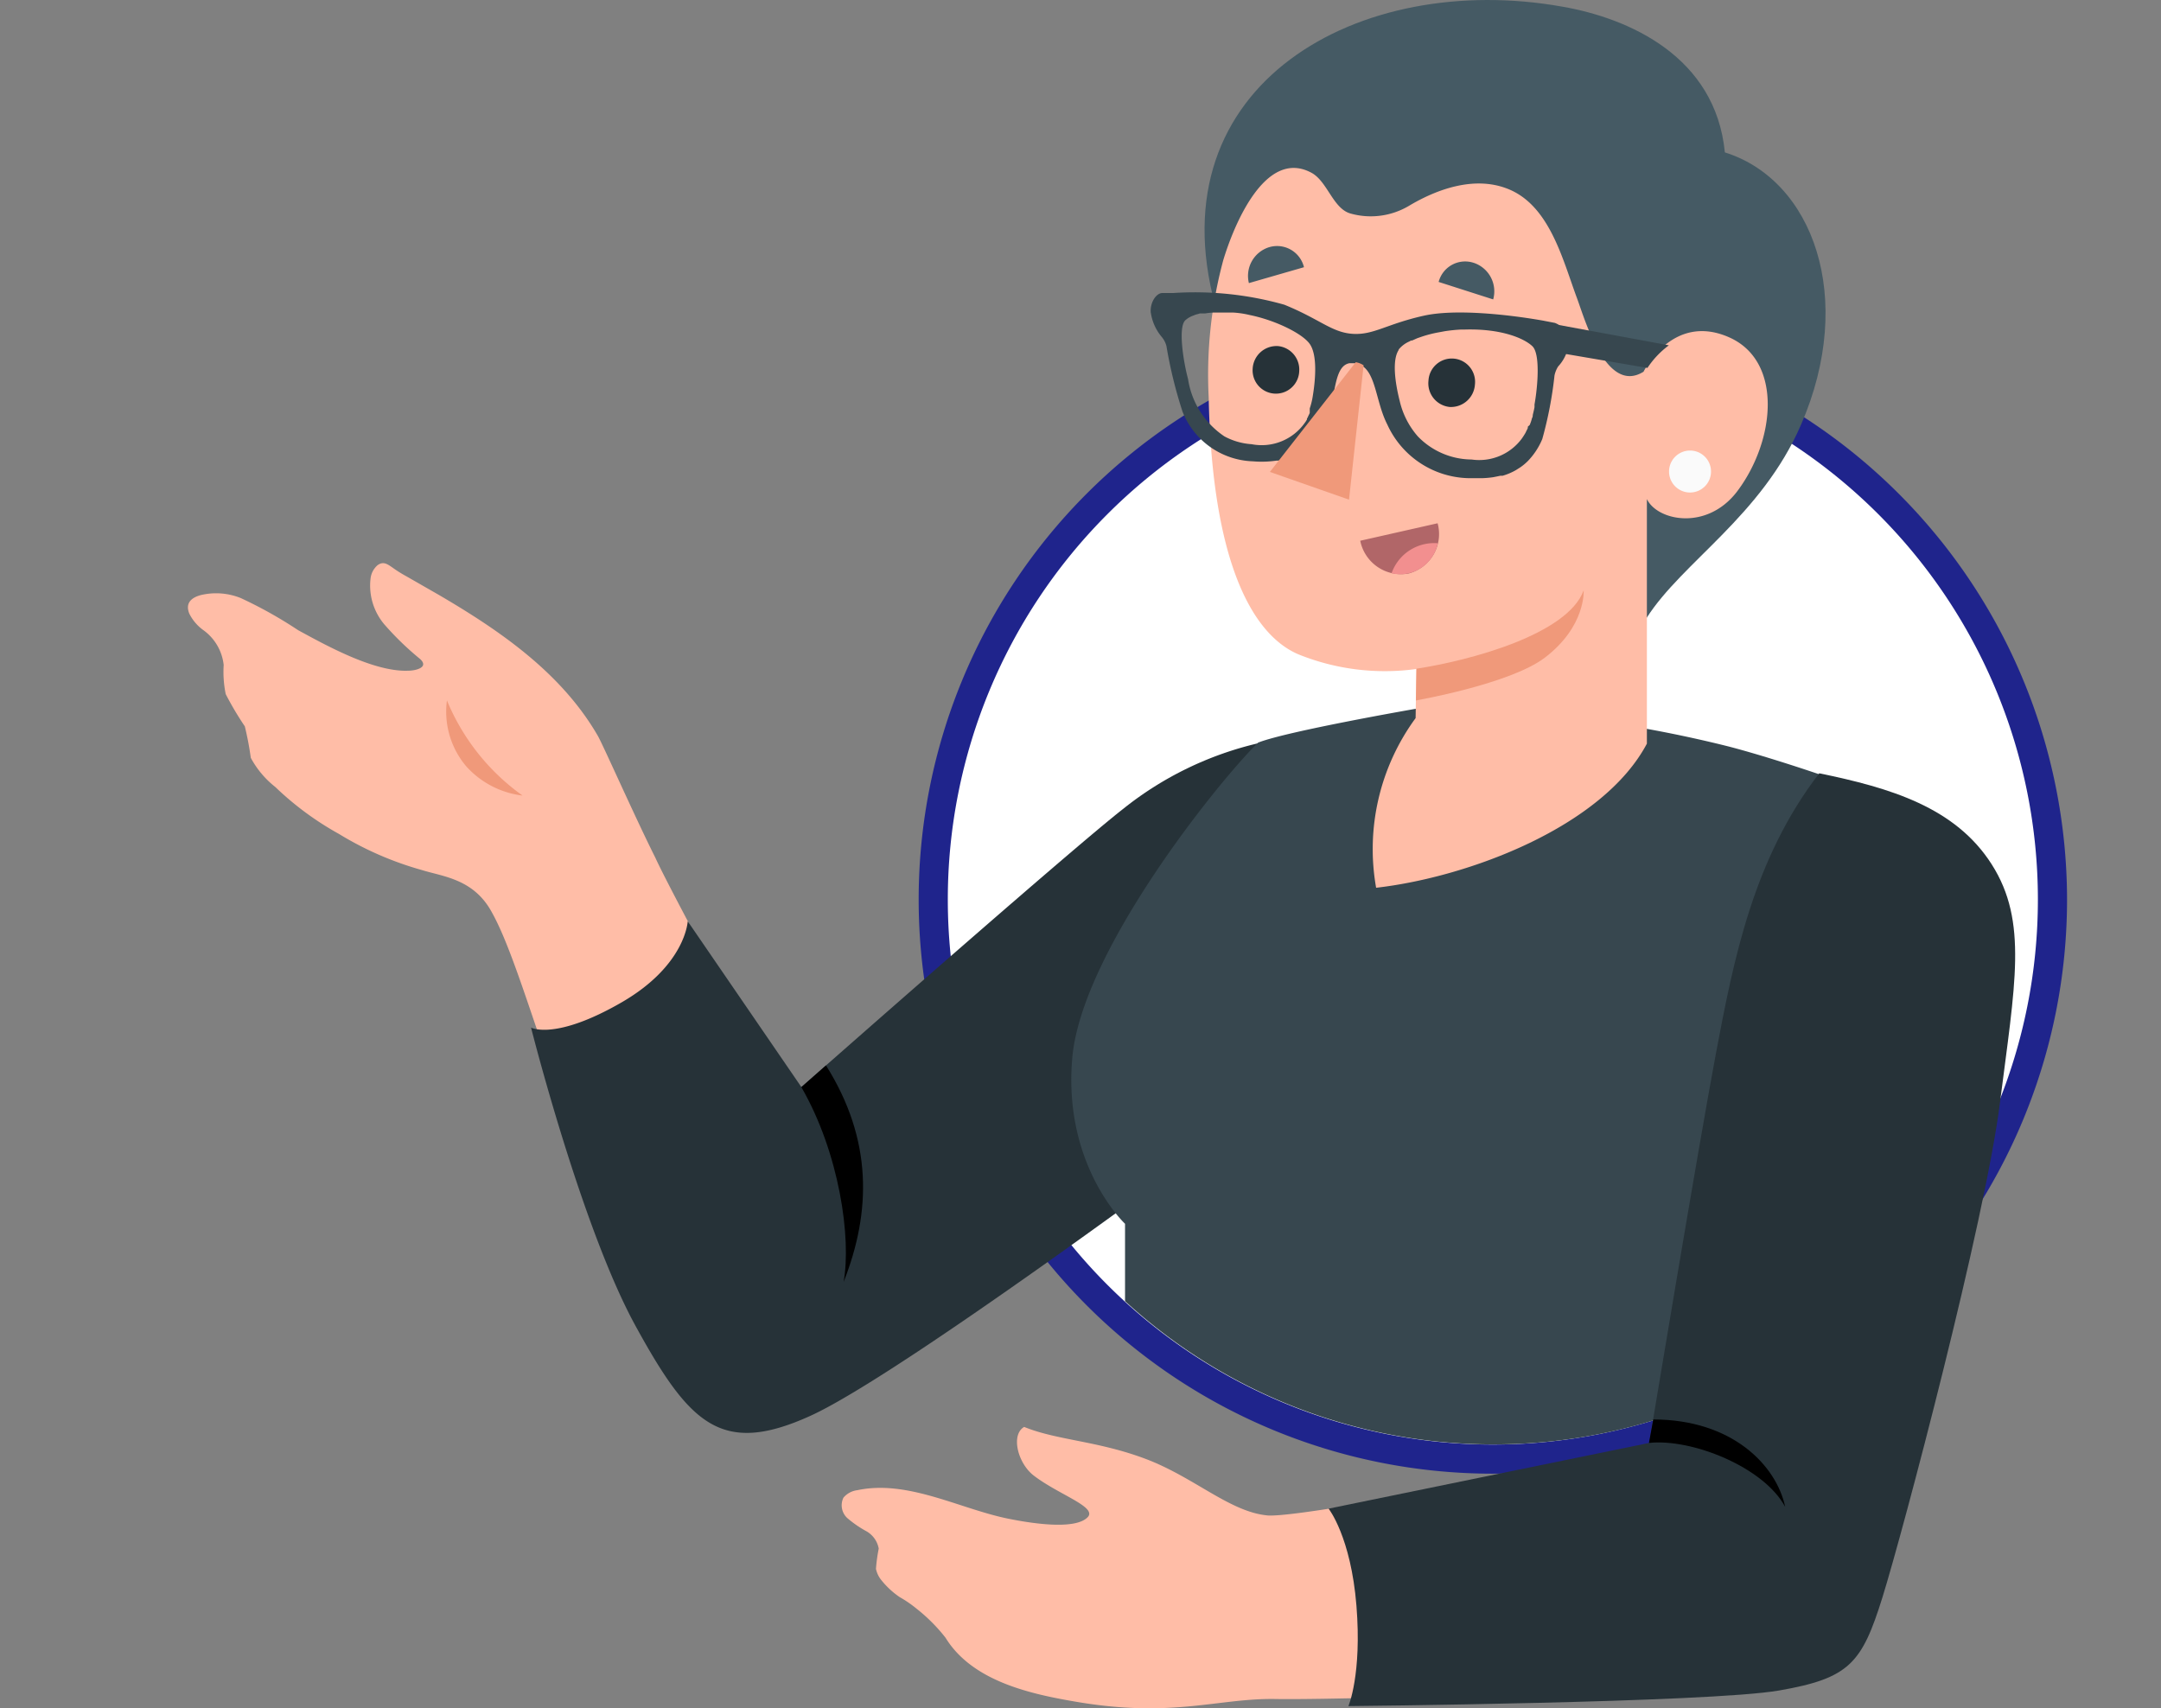 <svg xmlns="http://www.w3.org/2000/svg" width="253" height="200" viewBox="0 0 253 200">
  <rect x="0" y="0" width="253" height="200" fill="#808080" stroke="none"/>
  <g id="p-img" transform="translate(-980 -1978)">
    <rect id="bg" width="253" height="200" transform="translate(980 1978)" fill="none"/>
    <g id="uuid-230a1a3d-cbeb-4bc3-ab68-de73f546343a" transform="translate(1002 1978)">
      <g id="uuid-220b0b21-fa41-4576-ae34-03e438a180eb" transform="translate(0 0)">
        <g id="uuid-637c793f-d01b-4369-87cc-3a93a8e9dd9b">
          <path id="パス_9110" data-name="パス 9110" d="M116.752,154.441a65.517,65.517,0,1,1,65.517-65.517h0A65.584,65.584,0,0,1,116.752,154.441Z" transform="translate(36.024 16.39)" fill="#fff"/>
          <path id="パス_9111" data-name="パス 9111" d="M117.458,25.819A63.811,63.811,0,1,1,53.647,89.63h0a63.812,63.812,0,0,1,63.811-63.811m0-3.412A67.223,67.223,0,1,0,184.682,89.63h0A67.291,67.291,0,0,0,117.458,22.407Z" transform="translate(35.318 15.684)" fill="#1f248c"/>
          <g id="uuid-deb7d441-e33a-4547-bb6d-18dabd6f0a42">
            <path id="パス_9112" data-name="パス 9112" d="M1.527,42.431A7.708,7.708,0,0,1,6.2,42.79a50.594,50.594,0,0,1,6.705,3.754c3.412,1.86,8.94,4.914,12.9,4.743.8,0,2.474-.358,1.382-1.365a34.67,34.67,0,0,1-4.18-4.044,7.044,7.044,0,0,1-1.621-5.409,2.424,2.424,0,0,1,.8-1.519c.665-.495,1.126-.171,1.706.222A15.25,15.25,0,0,0,25.6,40.248L29.32,42.38C36.538,46.595,43.738,51.542,48,58.93c.614,1.075,4.351,9.52,6.739,14.281,1.962,4.351,16.789,31.564,16.789,31.564L97.96,79.012c5.92-5.92,11.841-11.414,17.062-13.428a72.84,72.84,0,0,0,9.179-4.76l-9.828,46.647s-27.93,21.02-31.906,23.886c-5.92,4.283-17.744,11.21-23.613,3.958C50.9,125.488,47.03,111.327,43.311,100.51s-5.7-17.386-7.831-21.122-5.63-3.992-8.087-4.76A38.376,38.376,0,0,1,17.684,70.4,35.653,35.653,0,0,1,10.228,64.9a10.9,10.9,0,0,1-2.866-3.412,35.968,35.968,0,0,0-.7-3.685,37.069,37.069,0,0,1-2.235-3.771,12.943,12.943,0,0,1-.239-3.412,5.8,5.8,0,0,0-2.423-4.112,5.323,5.323,0,0,1-1.6-1.894c-.529-1.3.324-1.911,1.365-2.184Z" transform="translate(0 27.237)" fill="#ffbda7"/>
            <path id="パス_9113" data-name="パス 9113" d="M108.747,51.057a39.756,39.756,0,0,0-15.833,7.678c-6.347,4.948-37.689,32.588-37.689,32.588L41.916,71.906s-.222,5.119-7.661,9.452c-7.848,4.555-10.681,3-10.681,3s5.9,23.375,12.233,34.925,10.066,15.253,20.474,10.527,46.186-31.36,46.186-31.36Z" transform="translate(16.599 35.953)" fill="#263238"/>
            <path id="パス_9114" data-name="パス 9114" d="M17.811,48.1a25.728,25.728,0,0,0,8.855,11.141,10.575,10.575,0,0,1-6.586-3.412A9.909,9.909,0,0,1,17.811,48.1Z" transform="translate(12.515 33.904)" fill="#f0997a"/>
            <path id="パス_9115" data-name="パス 9115" d="M42.125,75.709c4.47,7.746,5.869,17.71,4.948,22.812,3.242-8.207,3.412-16.652-2.064-25.354l-2.883,2.542Z" transform="translate(29.693 51.569)"/>
            <path id="パス_9116" data-name="パス 9116" d="M156.812,88.936c-1.3,7.831-4.163,20.713-6.074,31.308A63.828,63.828,0,0,1,67,118.061V109s-7.285-6.825-6.176-19.433,17.437-32.724,21.754-36.9c3.412-1.348,18.529-3.975,18.529-3.975a147.607,147.607,0,0,1,36.529,4.419c4.607,1.194,10.629,3.259,10.629,3.259,1.928,5,10.766,19.007,8.548,32.571Z" transform="translate(42.714 34.279)" fill="#37474f"/>
            <g id="uuid-3f8825b4-2179-4553-b1a1-a13282848d9b" transform="translate(112.723)">
              <g id="uuid-7b414dfb-1916-41ce-b18f-2867050f2b9f" transform="translate(6.302)">
                <path id="パス_9117" data-name="パス 9117" d="M71.1,35.773C64.072,9.856,87.959-3.469,111.743.78c7.831,1.365,17.932,5.852,19.024,17.062,10.339,3.242,15.356,17.062,8.923,31.871C135.049,60.427,125.8,65.768,121.6,72.354L71.1,35.773Z" transform="translate(-69.853 0)" fill="#455a64"/>
                <path id="パス_9118" data-name="パス 9118" d="M131.056,31.336c-6.637-2.9-9.981,4.044-9.981,4.044-4.334,2.7-6.825-5.972-7.763-8.531-1.706-4.555-3.225-11.056-8.275-12.933-3.754-1.416-8,0-11.431,2.047a8.751,8.751,0,0,1-6.825.9c-2.064-.563-2.713-3.771-4.59-4.777C76.8,9.19,73.114,18.2,71.868,22.328a51.616,51.616,0,0,0-1.706,16.021c.392,19.314,5.119,27.845,10.527,30.131a26.99,26.99,0,0,0,13.786,1.706l-.085,5.75A25.932,25.932,0,0,0,89.766,95.8c10.766-1.228,26.531-7.115,31.7-16.874V50.292c1.211,2.525,6.944,3.737,10.493-.8,4.573-5.972,5.477-15.373-.9-18.154Z" transform="translate(-69.681 8.139)" fill="#ffbda7"/>
                <path id="パス_9119" data-name="パス 9119" d="M80.535,37.954l9.06-2.047a4.777,4.777,0,0,1-3.348,5.869l-.065.017a4.878,4.878,0,0,1-5.647-3.839Z" transform="translate(-62.31 25.356)" fill="#b16668"/>
                <path id="パス_9120" data-name="パス 9120" d="M82.685,40.8a4.383,4.383,0,0,0,2,0,4.539,4.539,0,0,0,3.412-3.515A5.288,5.288,0,0,0,82.685,40.8Z" transform="translate(-60.792 26.317)" fill="#f28f8f"/>
                <path id="パス_9121" data-name="パス 9121" d="M84.423,49.679c6.262-.955,17.676-4.01,19.57-9.162,0,0,.29,4.18-4.538,7.865-4.044,3.088-15.1,5.016-15.1,5.016Z" transform="translate(-59.612 28.612)" fill="#f0997a"/>
              </g>
              <path id="パス_9122" data-name="パス 9122" d="M72.938,21.223l6.449-1.86a3.241,3.241,0,0,0-3.912-2.389c-.044.01-.087.022-.131.034A3.515,3.515,0,0,0,72.938,21.223Z" transform="translate(-61.446 11.922)" fill="#455a64"/>
              <path id="パス_9123" data-name="パス 9123" d="M92.3,22.387,85.915,20.34a3.206,3.206,0,0,1,3.914-2.293c.067.017.133.038.2.058A3.514,3.514,0,0,1,92.3,22.387Z" transform="translate(-52.208 12.669)" fill="#455a64"/>
              <path id="パス_9124" data-name="パス 9124" d="M73.161,26.359a2.73,2.73,0,0,0,5.432.546c.005-.044.009-.09.01-.135a2.766,2.766,0,0,0-2.482-3.02h-.009a2.8,2.8,0,0,0-2.952,2.61Z" transform="translate(-61.225 16.768)" fill="#263238"/>
              <path id="パス_9125" data-name="パス 9125" d="M85.22,27.22a2.781,2.781,0,0,0,2.491,3.037,2.814,2.814,0,0,0,2.952-2.628,2.73,2.73,0,1,0-5.432-.546c-.005.044-.009.09-.01.135Z" transform="translate(-52.708 17.391)" fill="#263238"/>
              <path id="パス_9126" data-name="パス 9126" d="M66.169,22.446a5.686,5.686,0,0,0,1.3,2.866,2.726,2.726,0,0,1,.529,1.041,52.766,52.766,0,0,0,1.877,7.661,9.18,9.18,0,0,0,8.258,5.835,11.986,11.986,0,0,0,2.764-.085h.2A7.634,7.634,0,0,0,83.35,39h.136l.188-.119.239-.154.222-.154.239-.188.239-.2a4.838,4.838,0,0,0,.427-.409,10.031,10.031,0,0,0,1.706-2.781c1.126-2.593.768-6.313,2.7-6.637h.478c2.645.188,2.406,4.2,3.924,7.166a10.715,10.715,0,0,0,9.708,6.3h1.331a11.356,11.356,0,0,0,1.382-.119l.427-.085.409-.085h.256a7.067,7.067,0,0,0,1.536-.648l.512-.324a6.2,6.2,0,0,0,.887-.734A8.226,8.226,0,0,0,112,37.238,45.778,45.778,0,0,0,113.43,29.8a3.172,3.172,0,0,1,.427-1.058A4.791,4.791,0,0,0,115.1,26.1a2.54,2.54,0,0,0-1.621-2.457l-1.416-.273c-4.5-.785-10.391-1.348-13.888-.58-4.4.973-5.9,2.286-8.36,2.133s-3.822-1.706-8.019-3.412a38.469,38.469,0,0,0-13.035-1.365h-1.3c-.665.051-1.4,1.092-1.3,2.3Zm29,4.334a3.309,3.309,0,0,1,1.246-.955l.222-.119h.119l.614-.273.58-.2a14.2,14.2,0,0,1,1.877-.478l.734-.136a18.6,18.6,0,0,1,1.945-.2h.444c4.248-.119,6.91,1.024,7.883,1.945s.614,4.846.256,6.825v.307c0,.051-.1.512-.171.785s0,.324-.119.495h0a5.125,5.125,0,0,1-.273.819h0l-.222.2v.154l-.085.188s-.085.154-.119.239a1.839,1.839,0,0,1-.136.256l-.171.273-.171.256a6.2,6.2,0,0,1-5.9,2.474,8.82,8.82,0,0,1-6.3-2.713h0a9.561,9.561,0,0,1-2.116-4.146c-.563-2.218-.9-4.828-.1-5.989h-.034Zm-25-3.412a2.828,2.828,0,0,1,1.024-.6h0a1.829,1.829,0,0,1,.461-.154l.273-.085h.631a7.768,7.768,0,0,1,.973-.1h2.252a10.922,10.922,0,0,1,1.962.29c3.02.614,6.21,2.184,7.047,3.412s.7,3.856.341,6.057a8.368,8.368,0,0,1-.358,1.467.258.258,0,0,1,0,.1v.427a3.445,3.445,0,0,1-.171.358,1.294,1.294,0,0,1-.154.307v.1l-.119.2a.987.987,0,0,1-.119.171h0a6.176,6.176,0,0,1-6.245,2.525,7.731,7.731,0,0,1-3.191-.921,9.86,9.86,0,0,1-4.248-6.705c-.563-2.1-1.177-6.074-.324-6.876l-.034.017Z" transform="translate(-66.159 14.163)" fill="#37474f"/>
              <path id="パス_9127" data-name="パス 9127" d="M94.035,22.277l13.1,2.423a10.416,10.416,0,0,0-2.508,2.645l-10.6-1.809Z" transform="translate(-46.474 15.731)" fill="#37474f"/>
              <path id="パス_9128" data-name="パス 9128" d="M85.306,25.215,83.6,40.946,74.335,37.7,84.384,24.857a2.253,2.253,0,0,1,.921.358Z" transform="translate(-60.386 17.553)" fill="#f0997a"/>
              <path id="パス_9129" data-name="パス 9129" d="M101.725,33.374a2.457,2.457,0,1,0,2.457-2.457A2.458,2.458,0,0,0,101.725,33.374Z" transform="translate(-41.044 21.832)" fill="#fafafa"/>
            </g>
            <path id="パス_9130" data-name="パス 9130" d="M94.726,139.665c-4.368-.444-8.531-4.47-14.161-6.6s-10.408-2.184-14.247-3.754c-1.587.9-.768,4.248,1.126,5.7,2.918,2.235,7.4,3.651,6.33,4.846-1.57,1.706-7.61.546-9.452.171-5.647-1.177-11.653-4.555-17.539-3.31a2.537,2.537,0,0,0-1.621.87,2.03,2.03,0,0,0,.461,2.406,12.881,12.881,0,0,0,2.167,1.5,2.933,2.933,0,0,1,1.5,2.064,18.848,18.848,0,0,0-.324,2.372,3.11,3.11,0,0,0,.682,1.382,9.8,9.8,0,0,0,2.1,1.928,13.473,13.473,0,0,1,1.945,1.331,20.055,20.055,0,0,1,3.412,3.412c3.088,5.033,9.725,6.552,15.1,7.473,11.5,2,16.789-.41,23.562-.29s35.676-.751,50.5-1.809c15.543-1.109,17.42-4.01,21.8-18.768A425.632,425.632,0,0,0,179.711,87.7c2.457-18.614,0-28.22-18.427-34.038-5.119,3.515-11.568,16.277-14.69,40.948l-6.637,37.212s-40.863,8.292-45.231,7.848Z" transform="translate(31.588 37.752)" fill="#ffbda7"/>
            <path id="パス_9131" data-name="パス 9131" d="M135.812,53.147C144.1,54.853,151.731,57.105,156,63.811s2.713,14.059.955,27.964-11.346,50.145-13.752,57.856-3.856,9.469-12.1,10.9-50.418,1.826-50.418,1.826,1.587-3.685.938-11.756-3.259-11.363-3.259-11.363l37.536-7.695s5.767-34.789,7.831-45.708,4.368-22.692,12.08-32.69Z" transform="translate(55.183 37.391)" fill="#263238"/>
            <path id="パス_9132" data-name="パス 9132" d="M100.345,100.234c5.016-.546,13.462,2.832,15.953,7.49-1.041-4.9-6.245-10.237-15.441-10.237l-.512,2.747Z" transform="translate(70.705 68.703)"/>
          </g>
        </g>
      </g>
    </g>
  </g>
</svg>

